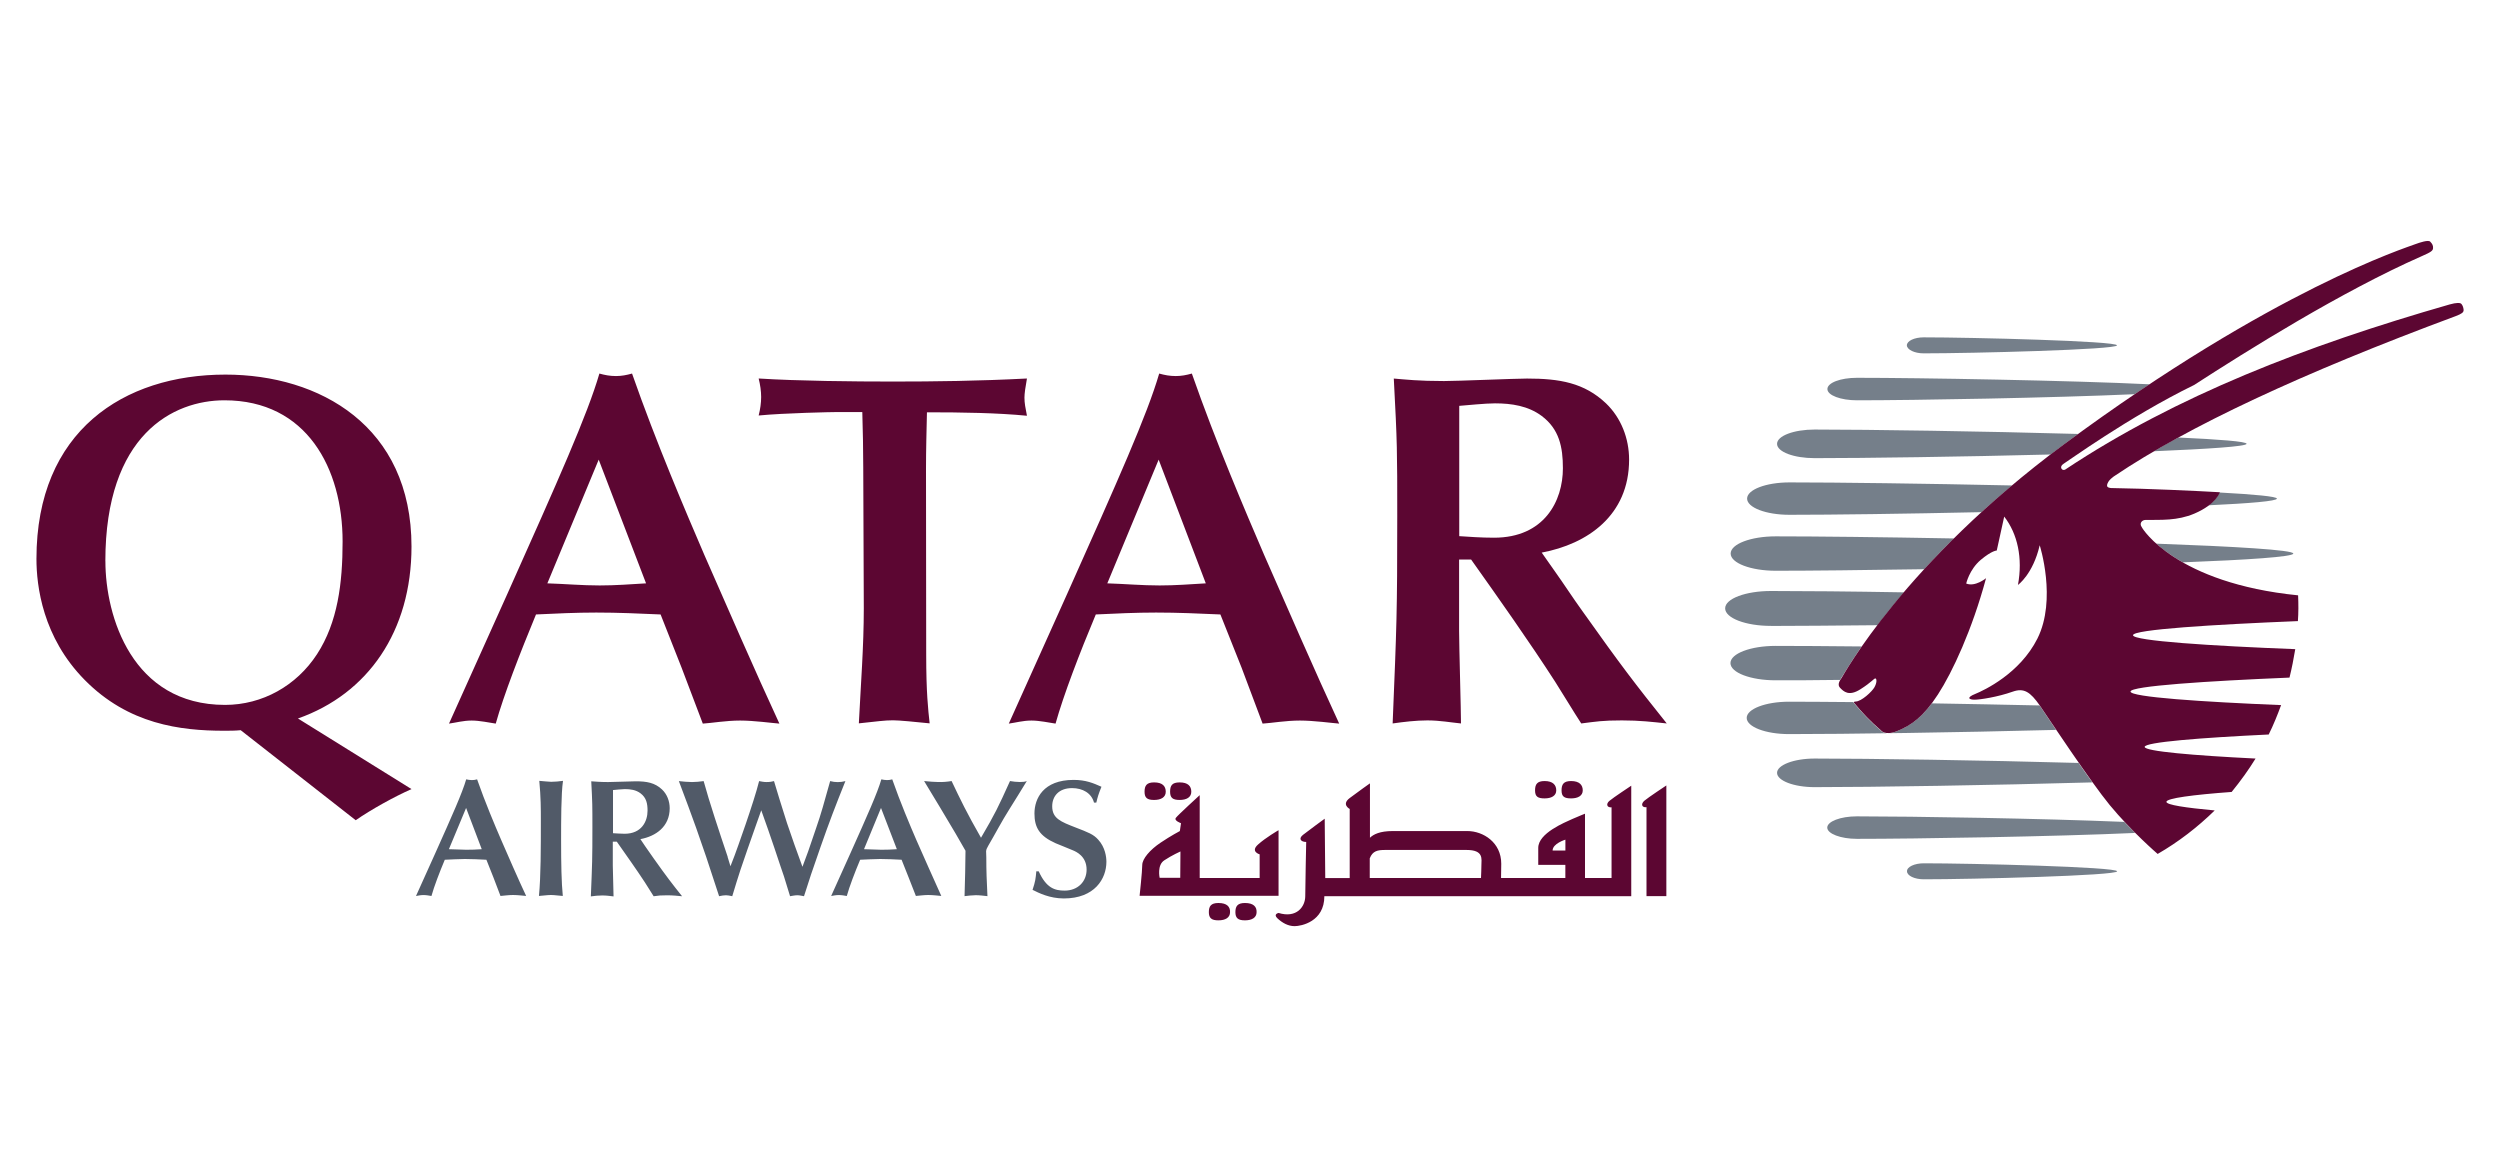 <?xml version="1.0" encoding="UTF-8"?>
<svg id="Layer_1" xmlns="http://www.w3.org/2000/svg" viewBox="0 0 500 233.43">
  <defs>
    <style>
      .cls-1 {
        fill: #757f8a;
      }

      .cls-2 {
        fill: #5c0632;
      }

      .cls-3 {
        fill: #515a68;
      }
    </style>
  </defs>
  <path class="cls-3" d="M96.34,169.84c-1.03.08-2.06.11-3.09.11-1.18,0-2.33-.11-3.47-.11l3.44-8.25,3.13,8.25ZM100.12,179.19c.61-.04,1.53-.19,2.48-.19s2.1.15,2.63.19c-1.53-3.24-3.74-8.32-5-11.22-1.22-2.82-3.21-7.52-4.81-12.1-.34.11-.73.15-1.07.15-.42,0-.73-.08-1.11-.15-.8,2.75-2.75,7.1-6.15,14.7l-3.89,8.63c.46-.08.95-.19,1.49-.19s1.18.11,1.6.19c.53-1.91,1.6-4.7,2.67-7.25,1.34-.08,2.67-.11,4.01-.15,1.45,0,2.86.08,4.31.15l1.41,3.55,1.41,3.7ZM108.17,163.96c0,5.73,0,11.26-.38,15.23.73-.04,1.68-.19,2.4-.19.76,0,1.57.15,2.37.19-.27-2.71-.34-6.34-.34-11.34,0-3.4,0-9.2.38-11.68-.8.11-1.64.19-2.37.19-.5,0-1.76-.15-2.37-.19.31,3.28.31,5.65.31,7.79M128.1,167.82c3.05-.57,5.84-2.48,5.84-6.18,0-1.41-.53-2.79-1.53-3.74-1.45-1.37-3.09-1.64-5.27-1.64-.76,0-4.66.15-5.53.15-1.72,0-2.6-.11-3.36-.15.23,4.31.23,4.81.23,9.2,0,6.45-.04,7.21-.31,13.82.73-.11,1.53-.19,2.29-.19.84,0,1.57.11,2.25.19,0-.88-.15-5.19-.15-6.18v-4.77h.8c1.79,2.56,3.89,5.5,5.61,8.13.5.76,1.26,2.02,1.76,2.79.99-.15,1.41-.19,2.71-.19,1.22,0,2.06.11,2.98.19-2.1-2.63-3.02-3.82-5.65-7.52-.5-.69-1.26-1.79-1.76-2.52l-.92-1.37ZM122.6,158.01c.5-.04,1.76-.19,2.37-.19,1.11,0,2.21.15,3.13.84,1.18.88,1.41,2.06,1.41,3.47,0,2.18-1.22,4.62-4.58,4.62-.88,0-1.68-.08-2.33-.11v-8.63ZM145.54,171.37c-1.57-4.66-3.74-11.18-4.81-15.15-.84.11-1.57.19-2.33.19-.8,0-1.95-.11-2.63-.19,1.37,3.63,2.56,6.83,3.47,9.39,1.53,4.35,2.56,7.37,3.74,11.07l.84,2.56c.46-.11.99-.19,1.37-.19s.69.08,1.26.19c.53-1.76,1.18-3.89,1.64-5.27,1.3-3.82,1.49-4.35,3.17-9.12l.99-2.79c.38,1.07.99,2.79,1.37,3.86.38,1.03,2.1,6.18,2.48,7.33.53,1.49.69,1.95,1.91,5.99.31-.04.95-.19,1.45-.19.46,0,.84.11,1.34.19,1.26-3.97,1.41-4.39,3.28-9.77,1.83-5.23,2.98-8.21,5-13.25-.99.27-2.06.27-3.05,0-1.22,4.35-1.79,6.49-2.79,9.35-1.57,4.7-1.79,5.23-2.75,7.79-1.07-2.9-2.1-5.8-3.09-8.74-.53-1.6-2.6-8.32-2.6-8.4-.46.11-.8.19-1.49.19-.61,0-1.03-.11-1.49-.19-.99,4.08-4.54,13.93-4.89,14.85l-.84,2.18-.57-1.87ZM179.36,169.84c-1.03.08-2.06.11-3.09.11-1.18,0-2.33-.11-3.47-.11l3.4-8.25,3.17,8.25ZM183.18,179.19c.61-.04,1.57-.19,2.48-.19s2.1.15,2.6.19c-1.49-3.24-3.7-8.32-5-11.22-1.22-2.82-3.21-7.52-4.81-12.1-.38.11-.69.15-1.07.15s-.76-.08-1.11-.15c-.8,2.75-2.75,7.1-6.15,14.7l-3.89,8.63c.46-.08.95-.19,1.53-.19.53,0,1.18.11,1.6.19.53-1.91,1.6-4.7,2.67-7.25,1.34-.08,2.67-.11,4.01-.15,1.45,0,2.86.08,4.28.15l1.41,3.55,1.45,3.7ZM197.23,170.22c0-.31.19-.65.42-1.07,1.41-2.4,2.71-4.92,4.24-7.33.5-.8,2.94-4.7,3.47-5.61-.38.15-.73.19-1.41.19-.65,0-1.3-.08-1.95-.19-2.4,5.31-2.94,6.45-5.8,11.34-2.86-5-4.12-7.63-5.88-11.34-.92.15-1.83.23-2.75.19-.73,0-1.53-.08-2.75-.19,1.76,2.9,4.58,7.56,6.3,10.5l1.98,3.44c0,2.1-.11,6.45-.19,9.08.65-.08,1.57-.19,2.25-.19.76,0,1.57.11,2.33.19-.15-3.13-.23-4.92-.23-7.75l-.04-1.26ZM207.27,174.19c-.15,1.6-.19,2.06-.76,3.78,1.22.61,3.4,1.72,6.26,1.72,6.15,0,8.51-3.93,8.51-7.33,0-.95-.23-2.9-1.64-4.43-.95-1.07-1.98-1.45-4.54-2.44-2.94-1.15-4.66-1.79-4.66-4.24,0-1.98,1.3-3.63,3.97-3.63,2.1,0,3.89.99,4.39,2.9h.46c.31-1.26.38-1.53,1.03-3.17-1.64-.73-3.13-1.37-5.57-1.37-6.07,0-7.83,3.74-7.83,6.72,0,2.79.99,4.5,4.24,5.95.95.42,2.52.99,3.44,1.41.65.27,2.75,1.18,2.75,3.86,0,2.4-1.76,4.2-4.39,4.2-1.98,0-3.66-.5-5.19-3.86h-.46v-.08Z"/>
  <path class="cls-2" d="M21.07,112.24c0-25.35,13.59-32.18,23.82-32.18,16.49,0,23.63,13.67,23.63,28.25,0,8.36-.99,16.18-5.11,22.52-4.12,6.34-10.96,10.15-18.4,10.15-18.59,0-23.93-17.71-23.93-28.74M71.15,164.04c3.02-2.1,7.75-4.73,11.15-6.22l-22.71-14.12c13.97-4.92,22.71-17.41,22.71-34.39,0-24.12-18.4-34.39-37.22-34.39-20.31,0-37.79,11.26-37.79,36.84,0,5.42,1.22,15.69,9.66,24.24,8.74,8.86,19.12,10.15,27.87,10.15,1.11,0,2.21,0,3.32-.11l23.02,18.02ZM129.21,116.67c-3.13.19-6.15.42-9.28.42-3.51,0-6.95-.31-10.46-.42l10.27-24.74,9.47,24.74ZM140.58,144.72c1.79-.11,4.62-.61,7.44-.61s6.34.5,7.86.61c-4.54-9.77-11.15-24.93-15-33.71-3.63-8.44-9.66-22.52-14.47-36.3-1.11.31-2.1.5-3.21.5-1.22,0-2.21-.19-3.32-.5-2.4,8.25-8.25,21.34-18.4,44.05l-11.68,25.96c1.41-.19,2.82-.61,4.54-.61,1.6,0,3.51.42,4.81.61,1.6-5.73,4.85-14.09,8.05-21.83,4.01-.19,8.05-.38,12.06-.38,4.31,0,8.55.19,12.86.38l4.2,10.65,4.24,11.18ZM185.2,93.72c0-3.82.11-7.63.19-11.26,6.95,0,14.09.11,20,.69-.31-1.6-.5-2.52-.5-3.63,0-.8.19-2.1.5-3.82-9.66.5-18.51.61-26.83.61-7.75,0-18.89-.11-26.83-.61.31,1.22.5,2.52.5,3.7s-.19,2.52-.5,3.7c5.15-.5,14.77-.69,15.69-.69h5.04c.11,3.93.19,7.44.19,11.18l.11,28.06c0,7.63-.61,15.38-.99,23.02,3.63-.38,5.11-.61,6.83-.61,1.22,0,4.43.31,7.33.61-.31-2.82-.69-6.15-.69-13.78l-.04-37.18ZM241.16,116.67c-3.13.19-6.15.42-9.24.42-3.51,0-6.95-.31-10.46-.42l10.27-24.74,9.43,24.74ZM252.54,144.72c1.79-.11,4.62-.61,7.44-.61s6.34.5,7.86.61c-4.54-9.77-11.15-24.93-15-33.71-3.63-8.44-9.66-22.52-14.47-36.3-1.11.31-2.1.5-3.21.5-1.22,0-2.21-.19-3.32-.5-2.4,8.25-8.25,21.34-18.4,44.05l-11.68,25.96c1.41-.19,2.82-.61,4.54-.61,1.6,0,3.51.42,4.81.61,1.6-5.73,4.81-14.09,8.05-21.83,4.01-.19,8.05-.38,12.06-.38,4.31,0,8.55.19,12.86.38l4.24,10.65,4.2,11.18ZM308.34,110.52c9.16-1.72,17.48-7.44,17.48-18.59,0-4.24-1.6-8.36-4.62-11.26-4.35-4.12-9.28-4.96-15.8-4.96-2.33,0-13.97.5-16.6.5-5.11,0-7.75-.31-10.04-.5.69,12.98.69,14.39.69,27.56,0,19.43-.11,21.61-.92,41.42,2.21-.31,4.62-.61,6.95-.61,2.52,0,4.73.42,6.72.61,0-2.63-.38-15.57-.38-18.51v-14.28h2.4c5.42,7.63,11.68,16.49,16.8,24.43,1.49,2.33,3.7,6.03,5.23,8.36,3.02-.38,4.24-.61,8.13-.61,3.63,0,6.15.31,8.97.61-6.34-7.94-9.05-11.45-16.99-22.64-1.53-2.1-3.7-5.42-5.23-7.56l-2.79-3.97ZM291.85,81.17c1.49-.11,5.23-.5,7.14-.5,3.32,0,6.64.5,9.35,2.52,3.51,2.63,4.24,6.22,4.24,10.46,0,6.53-3.7,13.89-13.78,13.89-2.63,0-5.04-.19-6.95-.31v-26.07Z"/>
  <path class="cls-1" d="M458.66,110.71c0,.65-9.08,1.26-22.1,1.76-2.29-1.3-4.05-2.6-5.31-3.74,15.76.57,27.41,1.26,27.41,1.98M449.31,88.76c0,.53-7.63,1.03-18.55,1.49,1.6-.95,3.24-1.87,4.89-2.75,8.25.38,13.67.8,13.67,1.26M368.04,135.98c-5.04.08-9.47.08-12.94.08-4.96,0-9.01-1.53-9.01-3.44s4.05-3.44,9.01-3.44c4.39,0,10.38.04,17.22.11-2.63,3.82-3.89,6.11-4.05,6.26l-.23.42ZM370.75,140.56c1.64,1.98,3.44,3.86,5.38,5.53,0,0,.8,1.15,3.24.15,2.48-1.03,4.62-2.4,6.99-5.57,6.95.11,14.31.27,21.57.42.61.88,1.79,2.67,3.28,4.89-20.19.53-42.14.84-53.4.84-4.7,0-8.47-1.45-8.47-3.24s3.78-3.24,8.47-3.24c3.44,0,7.83.04,12.86.08.08.11.08.15.08.15M362.93,157.43c-4.16,0-7.52-1.3-7.52-2.86s3.36-2.86,7.52-2.86c10.99,0,33.51.34,52.79.88.92,1.34,1.87,2.67,2.75,3.89-19.85.57-44.01.95-55.54.95M427.02,166.59c-16.18.73-44.05,1.18-55.65,1.18-3.24,0-5.92-1.03-5.92-2.25s2.63-2.25,5.92-2.25c11.07,0,37.06.42,53.48,1.11.76.76,1.49,1.53,2.18,2.21M384.76,172.66c9.54,0,38.67.73,38.67,1.6s-29.09,1.6-38.67,1.6c-1.87,0-3.36-.73-3.36-1.6-.04-.88,1.49-1.6,3.36-1.6M384.88,113.84c-12.02.19-22.83.31-29.74.31-4.96,0-9.01-1.53-9.01-3.44s4.05-3.44,9.01-3.44c8.05,0,21.3.15,35.65.42-2.06,1.98-4.01,4.05-5.92,6.15M443.89,98.5c7.06.38,11.49.8,11.49,1.22,0,.5-5.38.95-13.67,1.34,1.76-1.34,2.14-2.48,2.18-2.56M357.89,102.96c-4.7,0-8.47-1.45-8.47-3.24s3.78-3.24,8.47-3.24c9.62,0,27.03.23,44.51.61-2.06,1.76-4.08,3.51-6.11,5.34-15.34.34-29.93.53-38.4.53M410.11,90.9c-17.86.46-37.22.73-47.18.73-4.16,0-7.52-1.26-7.52-2.86s3.36-2.86,7.52-2.86c10.96,0,33.44.34,52.71.88-.95.69-1.91,1.41-2.9,2.14-.88.69-1.76,1.34-2.63,1.98M371.4,80.06c-3.24,0-5.92-.99-5.92-2.25s2.63-2.25,5.92-2.25c12.29,0,42.94.53,58.52,1.3-.99.65-1.98,1.34-2.98,1.98-16.26.73-44.01,1.22-55.54,1.22M354.19,125.18c-5.08,0-9.16-1.57-9.16-3.51s4.12-3.47,9.16-3.47c6.34,0,15.84.08,26.61.27-1.83,2.14-3.59,4.31-5.27,6.57-8.59.08-16.07.15-21.34.15M381.37,69.07c0-.88,1.49-1.6,3.36-1.6,9.54,0,38.67.73,38.67,1.6s-29.09,1.6-38.67,1.6c-1.83,0-3.32-.73-3.36-1.6"/>
  <path class="cls-2" d="M459.62,119.07c.08,1.76.08,3.47-.04,5.15-16.95.69-32.98,1.68-32.98,2.82s15.69,2.14,32.45,2.79c-.31,1.91-.69,3.82-1.15,5.69-16.49.69-31.8,1.68-31.8,2.79s14.28,2.06,30.12,2.71c-.73,1.98-1.53,3.97-2.48,5.88-13.59.65-24.81,1.53-24.81,2.48,0,.88,9.81,1.72,22.18,2.33-.69,1.11-1.41,2.21-2.18,3.28-.84,1.15-1.68,2.29-2.6,3.4-7.75.57-13.05,1.26-13.05,1.98,0,.61,3.82,1.18,9.66,1.72-3.44,3.36-7.25,6.3-11.41,8.7,0,0-5.23-4.5-9.58-9.77-3.86-4.7-12.06-17.1-13.97-19.89-1.95-2.79-3.21-3.59-5.46-2.79-3.02,1.07-6.53,1.6-7.63,1.6s-1.68-.42.15-1.15c1.79-.73,8.93-4.08,12.44-11.07,3.93-7.83.46-18.67.46-18.67-1.34,5.8-4.35,7.94-4.35,7.94.99-5.38-.08-10.23-2.75-13.67l-1.49,6.79s-.92-.04-3.21,1.87c-2.29,1.95-2.9,4.73-2.9,4.73,1.79.73,3.97-1.07,3.97-1.07-2.79,10.34-6.72,18.78-9.62,23.25-2.9,4.47-5.27,6.15-8.17,7.33-2.44.99-3.24-.15-3.24-.15-1.95-1.68-3.78-3.55-5.38-5.53,0,0-.15-.23.31-.23,1.18,0,3.32-2.02,3.78-2.86.53-.95.46-1.72.19-1.76s-.73.73-3.02,2.18-3.32.46-4.08-.34c-.57-.65,0-1.45.34-1.95.34-.46,12.44-22.98,44.43-46.68,41.91-31.03,68.71-39.43,70.24-40.04,1.03-.38,2.67-.92,3.05-.53.42.42.61.8.57,1.3s-.31.76-2.25,1.6c-16.11,7.1-34.89,18.89-45.54,25.77-13.13,6.41-25.65,15.54-26.11,15.76-.99.61-.27,1.53.34,1.15,22.18-14.73,48.13-24.77,76.88-33.02,1.37-.38,2.14-.38,2.37-.08.27.34.38.73.42,1.15.04.53-.38.8-1.57,1.26-30.84,11.45-53.59,22.1-68.21,31.95,0,0-1.53.92-1.53,1.98,0,.42.8.46.8.46,7.33.11,17.1.57,21.76.84,0,0-.65,2.37-5.11,4.28-3.44,1.45-6.64,1.22-9.77,1.26-.69,0-1.3.69-.73,1.45.15.38,6.87,11.18,31.26,13.63M236.05,175.56h-4.12s-.57-2.56.95-3.51c1.49-.99,3.21-1.76,3.21-1.76l-.04,5.27ZM255.67,166.06s-2.52,1.45-4.08,2.86.34,1.95.34,1.95v4.73h-11.99v-16.57s-4.39,4.01-4.77,4.54c-.42.57,1.03,1.07,1.03,1.07l-.23,1.57s-1.76.92-3.86,2.33-3.66,3.21-3.66,4.47-.53,6.15-.53,6.15h27.79v-13.09h-.04ZM230.82,159.99c1.37,0,2.33-.53,2.33-1.64s-.65-1.87-2.33-1.87c-1.49,0-1.91.65-1.91,1.87s.53,1.64,1.91,1.64M235.93,159.99c1.37,0,2.33-.53,2.33-1.64s-.65-1.87-2.33-1.87c-1.53,0-1.91.65-1.91,1.87s.53,1.64,1.91,1.64M243.68,180.6c-1.49,0-1.91.65-1.91,1.83s.53,1.64,1.91,1.64,2.33-.53,2.33-1.64c.04-1.07-.61-1.83-2.33-1.83M248.99,180.6c-1.49,0-1.91.65-1.91,1.83s.53,1.64,1.91,1.64,2.33-.53,2.33-1.64c.04-1.07-.61-1.83-2.33-1.83M308.92,159.68c1.37,0,2.33-.53,2.33-1.6s-.65-1.87-2.33-1.87c-1.49,0-1.91.65-1.91,1.87s.53,1.6,1.91,1.6M314.22,159.68c1.37,0,2.33-.53,2.33-1.6s-.65-1.87-2.33-1.87c-1.49,0-1.91.65-1.91,1.87s.53,1.6,1.91,1.6M328.88,160.14c-.76.65-.53,1.41.42,1.3v17.79h3.97v-22.14s-3.63,2.4-4.39,3.05M313.08,170.11h-2.56c0-1.41,2.56-2.18,2.56-2.18v2.18ZM296.28,173.04c0,.65-.04,1.68-.08,2.56h-22.25v-3.93c.57-1.49,1.57-1.68,3.09-1.68h16.26c3.51,0,2.98,1.83,2.98,3.05M322.31,161.44v14.16h-5.31v-12.86s-1.07.42-2.56,1.07c-1.49.69-6.79,2.82-6.79,5.76v3.4h5.42v2.63h-12.86c0-.61.04-1.53.04-2.86,0-4.24-3.59-6.53-6.79-6.53h-14.89c-2.6,0-3.86.65-4.58,1.34v-10.88s-2.33,1.64-4.05,2.94,0,2.18,0,2.18v13.82h-4.89l-.11-11.87s-3.4,2.48-4.35,3.24-.42,1.41.65,1.41c0,0-.19,8.74-.19,10.84s-1.72,4.47-5.34,3.36c0,0-1.15.23-.19,1.11s2.1,1.53,3.4,1.53,5.95-.88,5.95-5.99h61.38v-22.1s-3.63,2.4-4.35,3.02c-.76.61-.53,1.41.42,1.3"/>
</svg>